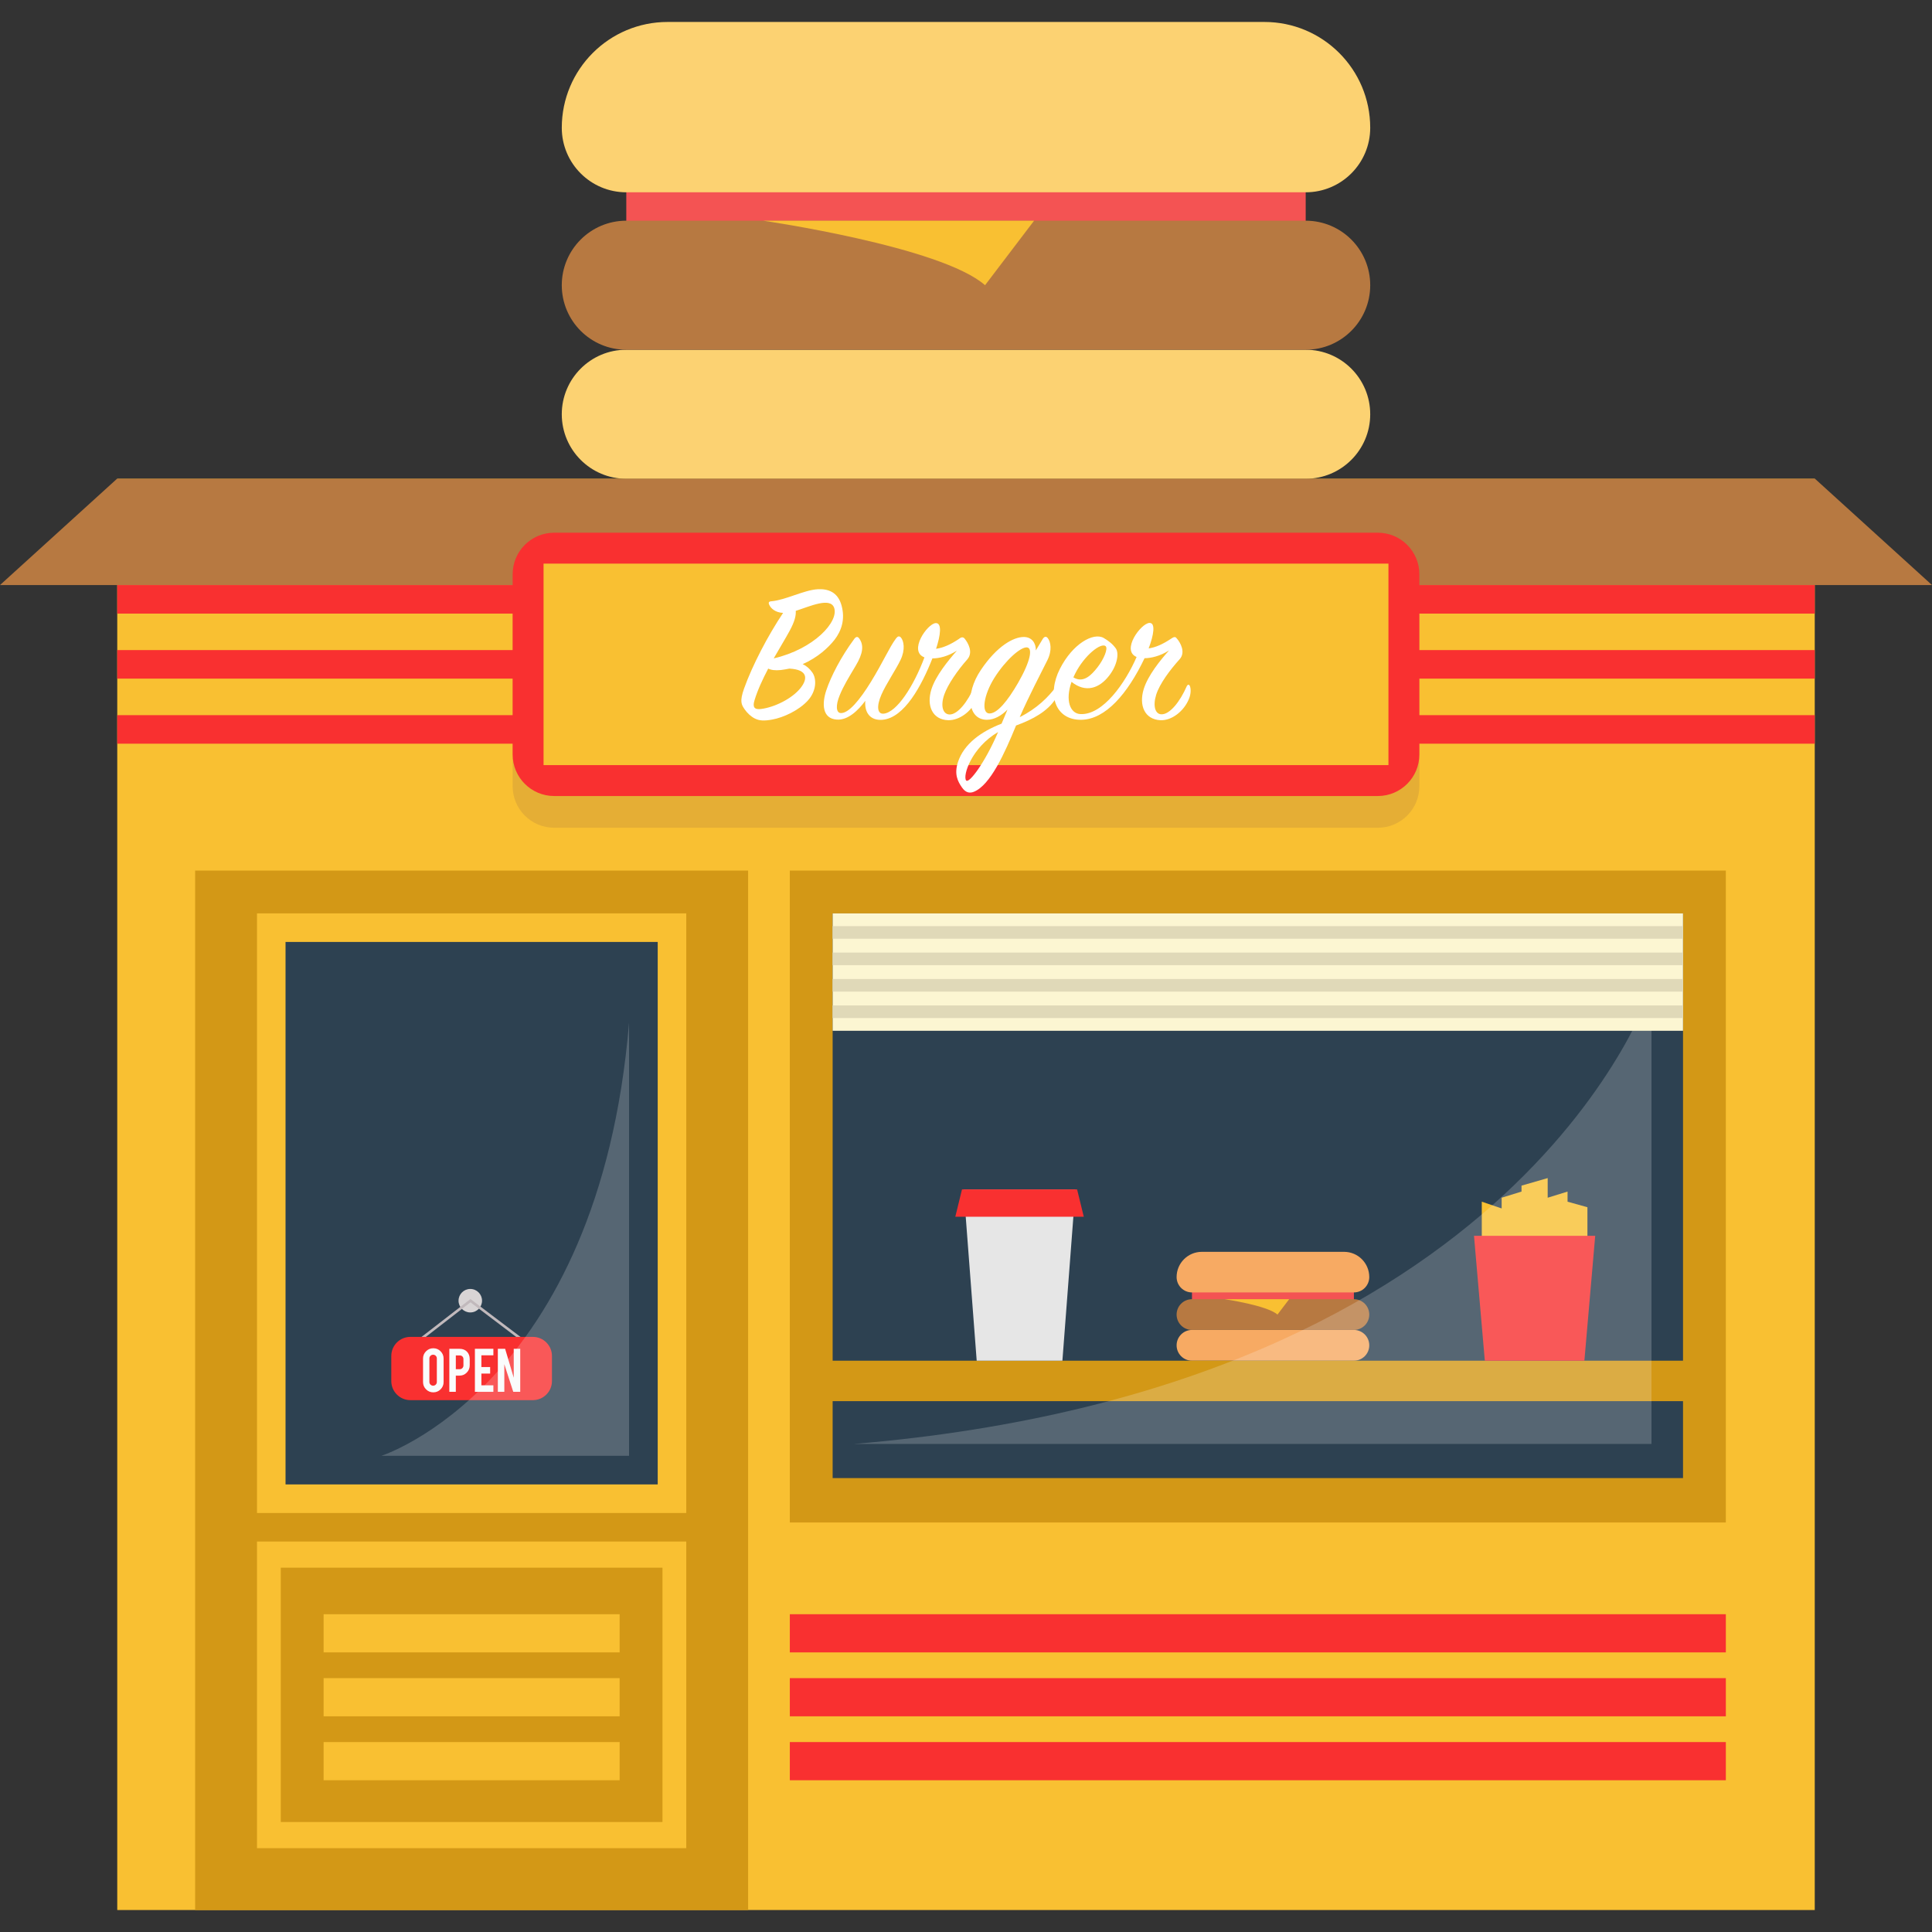 <?xml version="1.0" encoding="iso-8859-1"?>
<!-- Uploaded to: SVG Repo, www.svgrepo.com, Generator: SVG Repo Mixer Tools -->
<svg version="1.1" id="Layer_1" xmlns="http://www.w3.org/2000/svg" xmlns:xlink="http://www.w3.org/1999/xlink" 
	 viewBox="0 0 406.006 406.006" xml:space="preserve">
<rect x="0" y="0" width="406.006" height="406.006" fill="#333333" stroke="none"/>
<g>
	<rect x="24.641" y="100.615" style="fill:#F9C032;" width="356.725" height="300.773"/>
	<rect x="41.006" y="182.948" style="fill:#D39816;" width="116.211" height="218.443"/>
	<rect x="54.006" y="191.948" style="fill:#F9C032;" width="90.211" height="126"/>
	<rect x="60.006" y="197.948" style="fill:#2D4151;" width="78.211" height="114"/>
	<rect x="54.006" y="323.948" style="fill:#F9C032;" width="90.211" height="64.443"/>
	<rect x="59.006" y="329.448" style="fill:#D39816;" width="80.211" height="53.443"/>
	<g>
		<g>
			<rect x="68.006" y="366.092" style="fill:#F9C032;" width="62.211" height="8.022"/>
		</g>
		<g>
			<rect x="68.006" y="339.225" style="fill:#F9C032;" width="62.211" height="8.022"/>
		</g>
		<g>
			<rect x="68.006" y="352.658" style="fill:#F9C032;" width="62.211" height="8.022"/>
		</g>
	</g>
	<g>
		<g>
			<rect x="165.98" y="366.092" style="fill:#F93030;" width="196.703" height="8.022"/>
		</g>
		<g>
			<rect x="165.98" y="339.225" style="fill:#F93030;" width="196.703" height="8.022"/>
		</g>
		<g>
			<rect x="165.98" y="352.658" style="fill:#F93030;" width="196.703" height="8.022"/>
		</g>
	</g>
	<g>
		<circle style="fill:#D8D4D5;" cx="98.831" cy="273.339" r="2.469"/>
		<g>
			<polygon style="fill:#C1B9BC;" points="110.781,282.696 98.871,273.678 87.509,282.475 87.173,282.041 98.868,272.987 
				111.113,282.258 			"/>
		</g>
		<path style="fill:#F93030;" d="M115.993,290.237c0,2.201-1.8,4-4,4H86.23c-2.2,0-4-1.799-4-4v-5.293c0-2.199,1.8-4,4-4h25.763
			c2.2,0,4,1.801,4,4C115.993,284.944,115.993,290.237,115.993,290.237z"/>
		<g>
			<path style="fill:#FAFCFC;" d="M91.057,283.334c0.601,0,1.112,0.213,1.533,0.636s0.631,0.933,0.631,1.529v4.935
				c0,0.602-0.212,1.112-0.635,1.533c-0.423,0.421-0.933,0.631-1.529,0.631c-0.601,0-1.111-0.211-1.529-0.635
				c-0.418-0.423-0.628-0.933-0.628-1.529v-4.935c0-0.601,0.212-1.112,0.635-1.533C89.957,283.545,90.465,283.334,91.057,283.334z
				 M91.8,285.471c0-0.217-0.076-0.4-0.227-0.553c-0.152-0.151-0.335-0.227-0.552-0.227c-0.216,0-0.401,0.075-0.555,0.227
				s-0.231,0.336-0.231,0.553v4.949c0,0.216,0.077,0.4,0.231,0.551c0.154,0.152,0.339,0.228,0.555,0.228
				c0.217,0,0.4-0.075,0.552-0.228c0.151-0.15,0.227-0.335,0.227-0.551V285.471z"/>
			<path style="fill:#FAFCFC;" d="M96.575,283.45c0.664,0,1.193,0.209,1.587,0.628c0.365,0.398,0.548,0.908,0.548,1.529v1.313
				c0,0.597-0.208,1.106-0.624,1.529c-0.416,0.424-0.92,0.635-1.512,0.635h-0.786v3.406h-1.364v-9.04L96.575,283.45L96.575,283.45z
				 M97.391,285.629c0-0.236-0.071-0.426-0.213-0.57s-0.331-0.217-0.566-0.217H95.79v2.894h0.822c0.217,0,0.4-0.077,0.552-0.231
				c0.151-0.153,0.227-0.338,0.227-0.555V285.629z"/>
			<path style="fill:#FAFCFC;" d="M99.8,292.491v-9.047h3.881v1.37h-2.518v2.468h1.84v1.371h-1.84v2.467h2.518v1.371H99.8z"/>
			<path style="fill:#FAFCFC;" d="M106.15,283.444l1.81,6.08v-6.08h1.364v9.047h-1.465l-1.875-5.793v5.793h-1.364v-9.047H106.15z"/>
		</g>
	</g>
	<rect x="165.98" y="182.948" style="fill:#D39816;" width="196.703" height="137"/>
	<rect x="174.98" y="191.949" style="fill:#2D4151;" width="178.703" height="118.667"/>
	<g>
		<rect x="131.616" y="27.184" style="fill:#F45353;" width="142.774" height="32.422"/>
		<path style="fill:#FCD272;" d="M274.39,73.496H131.616c-7.489,0-13.559,6.071-13.559,13.559l0,0
			c0,7.489,6.071,13.559,13.559,13.559H274.39c7.489,0,13.559-6.071,13.559-13.559l0,0C287.949,79.567,281.879,73.496,274.39,73.496
			z"/>
		<path style="fill:#B77941;" d="M274.39,46.378H131.616c-7.489,0-13.559,6.071-13.559,13.559l0,0
			c0,7.489,6.071,13.559,13.559,13.559H274.39c7.489,0,13.559-6.071,13.559-13.559l0,0C287.949,52.448,281.879,46.378,274.39,46.378
			z"/>
		<path style="fill:#FCD272;" d="M265.712,4.615H140.294c-12.281,0-22.237,9.956-22.237,22.237l0,0
			c0,7.489,6.071,13.559,13.559,13.559H274.39c7.489,0,13.559-6.071,13.559-13.559l0,0C287.949,14.571,277.993,4.615,265.712,4.615z
			"/>
		<path style="fill:#F9C032;" d="M160.362,46.378c0,0,37.424,5.424,46.644,13.559l10.305-13.559H160.362z"/>
	</g>
	<g>
		<rect x="250.493" y="268.397" style="fill:#F45353;" width="34.026" height="7.829"/>
		<path style="fill:#F7AA63;" d="M284.519,279.485h-34.026c-1.785,0-3.231,1.447-3.231,3.231l0,0c0,1.785,1.447,3.231,3.231,3.231
			h34.026c1.785,0,3.231-1.447,3.231-3.231l0,0C287.75,280.932,286.304,279.485,284.519,279.485z"/>
		<path style="fill:#B77941;" d="M284.519,273.023h-34.026c-1.785,0-3.231,1.447-3.231,3.231l0,0c0,1.785,1.447,3.231,3.231,3.231
			h34.026c1.785,0,3.231-1.447,3.231-3.231l0,0C287.75,274.469,286.304,273.023,284.519,273.023z"/>
		<path style="fill:#F7AA63;" d="M282.451,263.07h-29.889c-2.927,0-5.3,2.373-5.3,5.3l0,0c0,1.785,1.447,3.231,3.231,3.231h34.026
			c1.785,0,3.231-1.447,3.231-3.231l0,0C287.75,265.442,285.378,263.07,282.451,263.07z"/>
		<path style="fill:#F9C032;" d="M257.344,273.023c0,0,8.919,1.293,11.116,3.231l2.456-3.231H257.344z"/>
	</g>
	<polygon style="fill:#B77941;" points="406.006,122.948 0,122.948 24.584,100.615 381.422,100.615 	"/>
	<path style="fill:#E5AE35;" d="M289.55,173.948H116.457c-4.819,0-8.725-3.906-8.725-8.725V127.34c0-4.819,3.906-8.725,8.725-8.725
		H289.55c4.819,0,8.725,3.906,8.725,8.725v37.883C298.275,170.042,294.369,173.948,289.55,173.948z"/>
	<path style="fill:#F93030;" d="M381.366,128.948v-6h-83.091v-2.275c0-4.819-3.906-8.725-8.725-8.725H116.457
		c-4.819,0-8.725,3.906-8.725,8.725v2.275H24.641v6h83.091v7.667H24.641v6h83.091v7.667H24.641v6h83.091v2.275
		c0,4.819,3.906,8.725,8.725,8.725H289.55c4.819,0,8.725-3.906,8.725-8.725v-2.275h83.091v-6h-83.091v-7.667h83.091v-6h-83.091
		v-7.667H381.366z"/>
	<rect x="114.227" y="118.444" style="fill:#F9C032;" width="177.552" height="42.342"/>
	<g>
		<path style="fill:#FFFFFF;" d="M161.65,127.089c-0.214-0.471-0.085-0.686,0.429-0.729c3-0.257,6.858-2.357,9.729-2.529
			c2.186-0.128,4.287,0.557,5.058,3.472c0.771,2.872-0.043,5.272-1.5,7.158c-1.243,1.586-3.515,3.729-6.687,5.101
			c0.814,0.386,1.5,0.986,2.058,1.8c0.9,1.329,0.857,3.858-0.986,5.872c-1.886,2.057-5.101,3.558-7.501,3.986
			c-1.628,0.3-2.657,0.257-3.6-0.214c-0.857-0.429-1.629-1.157-2.186-1.972c-0.643-0.943-1.072-1.629-0.086-4.372
			c1.714-4.801,4.972-11.058,8.187-15.859C162.85,128.718,161.951,127.775,161.65,127.089z M164.094,140.805
			c-1.2,0.129-2.058,0-2.658-0.3c-1.157,2.229-2.229,4.5-2.872,6.644c-0.472,1.5,0,2.015,1.372,1.843
			c2.743-0.343,6.429-2.1,8.272-4.372c1.586-1.972,1.586-3.9-2.314-4.115C165.294,140.634,164.694,140.719,164.094,140.805z
			 M175.281,127.689c-0.857-2.229-5.101-0.257-8.058,0.686c0.085,0.943-0.214,2.229-1.286,4.2c-0.857,1.586-2.1,3.6-3.343,5.786
			C171.08,136.39,176.352,130.604,175.281,127.689z"/>
		<path style="fill:#FFFFFF;" d="M199.286,151.349c-3.343-0.086-4.629-3.043-3.558-6.472c0.9-2.872,3.558-6.086,5.358-8.144
			c-1.886,1.2-3.729,1.629-5.144,1.629c-2.229,5.658-5.872,12.516-10.501,12.901c-2.571,0.214-3.814-1.543-3.6-3.986
			c-1.5,2.014-3.644,4.115-6.001,3.943c-3.086-0.214-3.129-3.386-2.186-6.172c0.943-2.829,3.043-6.987,5.915-10.844
			c0.343-0.428,0.686-0.471,0.986-0.043c1.029,1.414,0.814,3.172-0.729,5.743c-1.5,2.529-2.572,4.243-3.386,6.258
			c-0.857,2.1-0.729,3.601,0.214,3.686c1.672,0.128,4.072-2.829,6.344-6.515c2.7-4.415,3.9-7.286,5.272-9.13
			c0.386-0.514,0.686-0.6,1.029-0.257c0.643,0.686,0.986,2.572-0.043,4.715c-0.9,1.929-3.086,5.143-4.029,7.329
			c-1.071,2.443-0.857,4.115,0.472,3.986c2.743-0.257,6.301-5.743,8.572-11.83c-3.429-1.286,0.6-7.072,2.357-7.201
			c1.372-0.086,1.029,2.572,0.086,5.401c1.5-0.214,3.043-0.9,4.715-2.015c0.514-0.428,0.943-0.557,1.286-0.129
			c0.771,0.943,1.843,2.915,0.557,4.372c-2.014,2.272-4.072,5.229-4.843,7.415c-0.814,2.357-0.3,4.072,1.072,4.158
			c1.714,0.086,3.9-2.7,5.272-5.915c0.171-0.386,0.471-0.386,0.643,0c0.214,0.471,0.3,1.5-0.214,2.786
			C204.13,149.592,201.558,151.392,199.286,151.349z"/>
		<path style="fill:#FFFFFF;" d="M213.522,152.463c-2.357,5.743-5.401,12.559-8.873,13.93c-0.857,0.343-1.714,0.214-2.486-0.9
			c-0.9-1.286-1.672-2.786-0.857-5.315c1.243-3.857,4.929-6.472,9.172-8.101c0.429-0.943,0.814-1.972,1.243-2.958
			c-1.243,1.243-2.743,2.143-4.329,2.143c-3.943,0-4.715-5.358-1.243-10.501c3.343-4.972,6.815-6.901,9.001-6.901
			c1.715,0,2.572,1.329,2.529,2.829c0.515-0.857,0.986-1.629,1.415-2.357c0.343-0.6,0.771-0.643,1.072-0.257
			c0.643,0.771,0.986,2.615-0.086,4.715c-1.286,2.572-3.986,7.758-5.786,11.916c3.6-1.8,5.958-4.158,7.672-6.429
			c0.257-0.343,0.643-0.343,0.729,0.086c0.085,0.386-0.129,1.329-0.857,2.486C220.165,149.463,217.079,151.178,213.522,152.463z
			 M203.02,163.993c0.557,0.814,3.943-3.643,6.729-10.158C204.178,157.093,202.292,162.965,203.02,163.993z M215.793,136.047
			c-1.329-0.086-4.458,2.657-6.815,6.386c-2.314,3.686-2.786,7.458-1.072,7.501c1.672,0.043,3.858-2.657,6.043-6.429
			C216.651,138.791,217.036,136.133,215.793,136.047z"/>
		<path style="fill:#FFFFFF;" d="M243.827,151.349c-3.258-0.171-4.543-3.086-3.472-6.558c0.9-2.872,3.472-6.043,5.315-8.101
			c-1.886,1.2-3.814,1.629-5.143,1.629c-3.558,7.458-8.187,12.859-13.288,12.944c-5.443,0.086-7.286-5.229-4.5-10.715
			c2.701-5.315,7.072-7.715,9.215-6.472c1.072,0.643,1.843,1.243,2.529,2.186c0.729,1.029,0.3,3.558-1.414,5.744
			c-2.015,2.615-4.886,3.686-7.887,1.286c-1.372,3.9-0.3,6.686,1.886,6.772c4.715,0.214,9.43-6.558,11.787-12.001
			c-3.3-1.372,0.9-7.072,2.7-7.158c1.329-0.043,0.9,2.572-0.171,5.358c1.5-0.214,3-0.9,4.672-2.014c0.515-0.343,0.9-0.557,1.2-0.129
			c0.857,0.943,1.929,3,0.643,4.415c-2.015,2.229-4.201,5.144-4.929,7.458c-0.729,2.357-0.214,4.072,1.072,4.115
			c1.8,0.086,3.986-2.743,5.357-5.915c0.171-0.343,0.472-0.428,0.643-0.043c0.214,0.471,0.3,1.586-0.214,2.786
			C248.757,149.506,246.185,151.478,243.827,151.349z M230.626,140.248c1.372-1.757,2.271-3.986,1.714-4.458
			c-0.943-0.814-4.458,1.886-6.429,5.829c-0.128,0.214-0.214,0.514-0.343,0.729C227.668,143.634,229.34,141.877,230.626,140.248z"/>
	</g>
	<rect x="170.156" y="285.948" style="fill:#D39816;" width="188.35" height="8.5"/>
	<g>
		<polygon style="fill:#E6E6E6;" points="226.006,249.948 202.506,249.948 205.251,285.948 223.262,285.948 		"/>
		<polygon style="fill:#F93030;" points="227.756,255.698 200.756,255.698 202.162,249.948 226.35,249.948 		"/>
	</g>
	<g>
		<polygon style="fill:#F9C032;" points="329.419,252.532 329.419,250.407 325.244,251.698 325.244,247.573 319.744,249.157 
			319.744,250.407 315.569,251.698 315.569,253.949 311.394,252.532 311.394,263.532 315.569,263.532 319.744,263.532 
			325.244,263.532 329.419,263.532 333.594,263.532 333.594,253.698 		"/>
		<polygon style="fill:#F93030;" points="335.231,259.698 309.756,259.698 312.032,285.948 332.956,285.948 		"/>
	</g>
	<path style="opacity:0.2;fill:#FCFAFA;enable-background:new    ;" d="M179.466,303.439h167.591v-95.871
		C347.055,207.568,320.142,291.695,179.466,303.439z"/>
	<rect x="174.98" y="191.949" style="fill:#FCF6D2;" width="178.703" height="24.667"/>
	<g>
		<rect x="174.98" y="211.292" style="fill:#E0D9B8;" width="178.703" height="2.646"/>
		<rect x="174.98" y="205.736" style="fill:#E0D9B8;" width="178.703" height="2.646"/>
		<rect x="174.98" y="194.625" style="fill:#E0D9B8;" width="178.703" height="2.646"/>
		<rect x="174.98" y="200.181" style="fill:#E0D9B8;" width="178.703" height="2.646"/>
	</g>
	<path style="opacity:0.2;fill:#FCFAFA;enable-background:new    ;" d="M132.195,214.939v91H80.138
		C80.138,305.939,125.818,291.325,132.195,214.939z"/>
</g>
</svg>